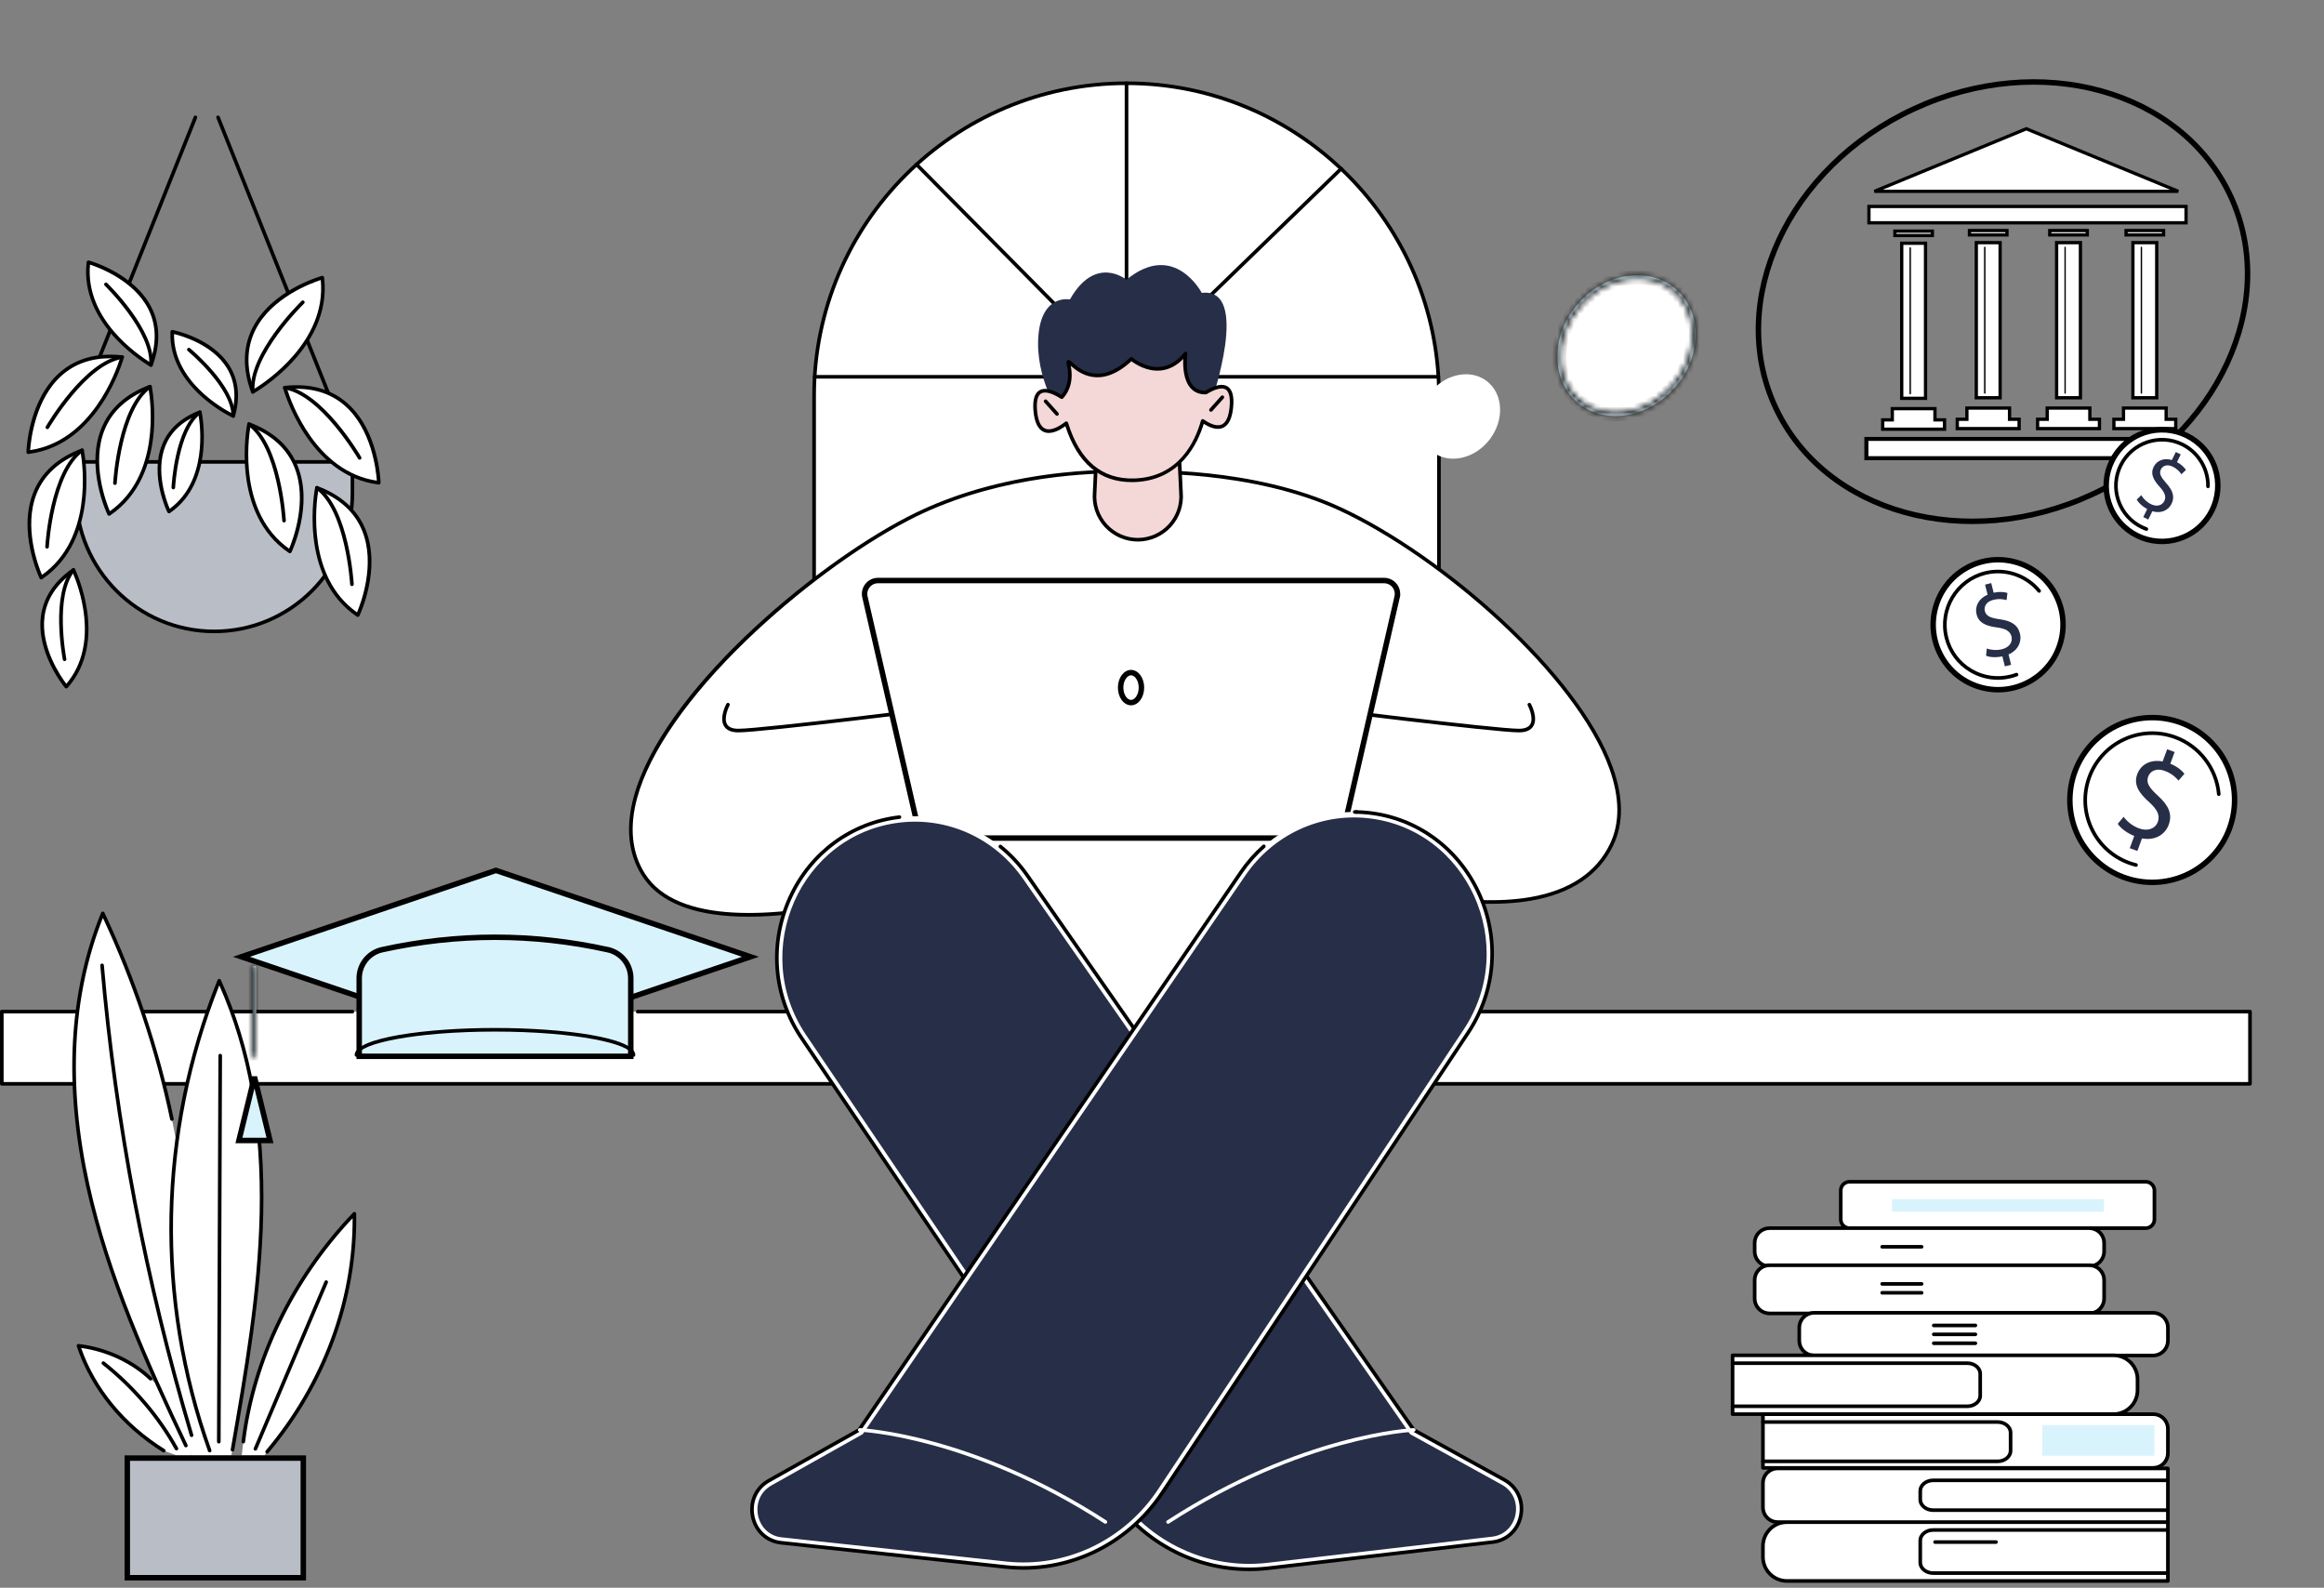 <svg xmlns="http://www.w3.org/2000/svg" width="426" height="291" viewBox="0 0 426 291" fill="none"><rect x="0" y="0" width="426" height="291" fill="#808080" stroke="none"/><path d="M63.239 80.035C63.108 80.035 62.983 79.956 62.932 79.826L39.659 21.628C39.591 21.458 39.674 21.265 39.844 21.198C40.014 21.13 40.206 21.212 40.274 21.382L63.546 79.581C63.614 79.75 63.532 79.943 63.362 80.011C63.322 80.027 63.28 80.035 63.239 80.035Z" fill="black"></path><path d="M12.55 80.035C12.509 80.035 12.467 80.028 12.427 80.011C12.257 79.943 12.174 79.751 12.242 79.581L35.515 21.382C35.583 21.212 35.775 21.13 35.945 21.198C36.115 21.266 36.198 21.458 36.13 21.628L12.857 79.827C12.805 79.956 12.681 80.035 12.55 80.035Z" fill="black"></path><path d="M13.986 84.65V90.367C13.986 104.37 25.328 115.721 39.32 115.721C53.312 115.721 64.654 104.37 64.654 90.367V84.65H13.986Z" fill="#B9BEC6"></path><path d="M39.267 116.053C25.115 116.053 13.601 104.531 13.601 90.368V84.651C13.601 84.469 13.749 84.32 13.932 84.32H64.601C64.783 84.32 64.932 84.468 64.932 84.651V90.368C64.932 104.531 53.418 116.053 39.267 116.053ZM14.263 84.982V90.368C14.263 104.166 25.48 115.391 39.266 115.391C53.053 115.391 64.27 104.166 64.27 90.368V84.982H14.263Z" fill="black"></path><path d="M45.646 77.731C45.646 77.731 42.287 93.758 53.138 101.067C53.138 101.067 61.406 83.673 45.646 77.731Z" fill="white"></path><path d="M53.139 101.399C53.073 101.399 53.009 101.38 52.954 101.342C42.044 93.994 45.288 77.826 45.322 77.664C45.342 77.569 45.402 77.488 45.487 77.441C45.571 77.394 45.672 77.388 45.763 77.422C50.141 79.073 53.106 81.757 54.575 85.399C57.469 92.576 53.603 100.861 53.438 101.21C53.396 101.297 53.319 101.362 53.226 101.387C53.197 101.395 53.168 101.399 53.139 101.399ZM45.9 78.185C45.493 80.627 43.752 94.006 52.997 100.568C53.701 98.9 56.416 91.731 53.96 85.644C52.604 82.284 49.894 79.777 45.9 78.185Z" fill="black"></path><path d="M52.066 95.751C51.892 95.751 51.745 95.615 51.735 95.439C51.728 95.304 50.893 81.906 45.453 78.001C45.304 77.894 45.27 77.687 45.377 77.539C45.483 77.39 45.69 77.356 45.839 77.463C51.535 81.553 52.364 94.838 52.396 95.401C52.407 95.584 52.267 95.74 52.085 95.75C52.078 95.751 52.072 95.751 52.066 95.751Z" fill="black"></path><path d="M52.207 71.05C52.207 71.05 56.449 86.866 69.43 88.478C69.43 88.478 68.949 69.222 52.207 71.05Z" fill="white"></path><path d="M69.43 88.809C69.416 88.809 69.403 88.809 69.389 88.807C56.338 87.187 51.93 71.297 51.887 71.137C51.862 71.044 51.879 70.944 51.934 70.864C51.988 70.784 52.075 70.733 52.171 70.722C56.822 70.214 60.678 71.267 63.633 73.851C69.458 78.944 69.751 88.084 69.761 88.47C69.763 88.567 69.724 88.659 69.652 88.724C69.591 88.779 69.512 88.809 69.43 88.809ZM52.639 71.341C53.379 73.703 57.869 86.425 69.078 88.096C68.953 86.291 68.138 78.666 63.195 74.347C60.47 71.964 56.918 70.953 52.639 71.341Z" fill="black"></path><path d="M65.923 84.256C65.808 84.256 65.697 84.198 65.636 84.091C65.568 83.975 58.773 72.402 52.157 71.379C51.976 71.351 51.852 71.181 51.88 71.001C51.908 70.82 52.079 70.698 52.258 70.724C59.186 71.796 65.925 83.271 66.209 83.759C66.3 83.917 66.247 84.12 66.089 84.212C66.036 84.242 65.979 84.256 65.923 84.256Z" fill="black"></path><path d="M58.09 89.397C58.09 89.397 54.732 105.424 65.583 112.733C65.583 112.733 73.851 95.339 58.09 89.397Z" fill="white"></path><path d="M65.583 113.065C65.518 113.065 65.453 113.046 65.398 113.009C54.488 105.66 57.732 89.492 57.767 89.329C57.786 89.235 57.846 89.154 57.931 89.107C58.016 89.061 58.117 89.054 58.207 89.088C62.586 90.739 65.551 93.423 67.02 97.065C69.913 104.242 66.048 112.527 65.882 112.876C65.841 112.963 65.763 113.028 65.671 113.054C65.642 113.061 65.612 113.065 65.583 113.065ZM58.345 89.851C57.938 92.293 56.197 105.673 65.441 112.234C66.145 110.566 68.861 103.397 66.404 97.309C65.049 93.951 62.338 91.443 58.345 89.851Z" fill="black"></path><path d="M64.51 107.417C64.336 107.417 64.19 107.281 64.18 107.105C64.172 106.97 63.338 93.572 57.898 89.666C57.749 89.56 57.715 89.353 57.822 89.205C57.928 89.056 58.135 89.022 58.284 89.129C63.98 93.219 64.809 106.503 64.841 107.067C64.852 107.249 64.712 107.406 64.53 107.416C64.523 107.416 64.517 107.417 64.51 107.417Z" fill="black"></path><path d="M46.341 71.82C46.341 71.82 60.652 63.881 59.081 50.885C59.081 50.885 40.525 56.001 46.341 71.82Z" fill="white"></path><path d="M46.341 72.152C46.302 72.152 46.263 72.145 46.226 72.131C46.135 72.097 46.064 72.026 46.03 71.935C44.413 67.537 44.505 63.534 46.301 60.039C49.836 53.159 58.62 50.669 58.993 50.567C59.085 50.541 59.185 50.557 59.265 50.611C59.345 50.665 59.398 50.75 59.409 50.846C60.99 63.912 46.647 72.03 46.502 72.11C46.452 72.138 46.397 72.152 46.341 72.152ZM58.795 51.321C57.075 51.878 49.886 54.508 46.888 60.344C45.232 63.569 45.108 67.264 46.518 71.332C48.631 70.042 59.883 62.611 58.795 51.321Z" fill="black"></path><path d="M46.34 72.153C46.171 72.153 46.027 72.024 46.011 71.852C45.377 64.865 54.877 55.549 55.282 55.156C55.413 55.028 55.622 55.032 55.75 55.163C55.877 55.294 55.874 55.504 55.743 55.631C55.646 55.725 46.065 65.12 46.671 71.792C46.687 71.975 46.553 72.136 46.371 72.152C46.361 72.153 46.35 72.153 46.34 72.153Z" fill="black"></path><path d="M27.492 70.861C27.492 70.861 30.85 86.889 19.999 94.198C19.999 94.198 11.731 76.804 27.492 70.861Z" fill="white"></path><path d="M19.999 94.53C19.97 94.53 19.94 94.526 19.912 94.518C19.819 94.493 19.741 94.428 19.7 94.341C19.534 93.992 15.669 85.707 18.563 78.53C20.031 74.888 22.996 72.204 27.375 70.553C27.465 70.518 27.566 70.526 27.651 70.572C27.735 70.619 27.796 70.7 27.816 70.794C27.85 70.957 31.094 87.125 20.184 94.473C20.129 94.51 20.064 94.53 19.999 94.53ZM27.237 71.316C23.242 72.908 20.532 75.417 19.177 78.777C16.72 84.87 19.436 92.032 20.141 93.698C29.387 87.138 27.644 73.758 27.237 71.316Z" fill="black"></path><path d="M21.072 88.882C21.065 88.882 21.059 88.881 21.052 88.881C20.87 88.871 20.73 88.714 20.741 88.531C20.773 87.968 21.602 74.684 27.299 70.594C27.447 70.487 27.654 70.521 27.761 70.669C27.867 70.818 27.833 71.025 27.684 71.131C22.242 75.039 21.41 88.435 21.402 88.57C21.392 88.745 21.246 88.882 21.072 88.882Z" fill="black"></path><path d="M22.396 65.449C22.396 65.449 18.154 81.265 5.173 82.876C5.173 82.876 5.654 63.62 22.396 65.449Z" fill="white"></path><path d="M5.173 83.208C5.091 83.208 5.012 83.177 4.951 83.122C4.879 83.057 4.84 82.965 4.842 82.868C4.852 82.482 5.145 73.342 10.969 68.249C13.925 65.665 17.781 64.613 22.432 65.12C22.528 65.131 22.614 65.182 22.669 65.262C22.724 65.342 22.741 65.442 22.716 65.535C22.673 65.695 18.265 81.585 5.214 83.205C5.2 83.207 5.187 83.208 5.173 83.208ZM20.227 65.658C16.716 65.658 13.756 66.693 11.408 68.745C6.466 73.064 5.651 80.689 5.525 82.495C16.744 80.824 21.226 68.099 21.964 65.739C21.371 65.685 20.792 65.658 20.227 65.658Z" fill="black"></path><path d="M8.68 78.653C8.624 78.653 8.567 78.639 8.514 78.608C8.356 78.517 8.303 78.314 8.395 78.156C8.678 77.668 15.417 66.192 22.345 65.121C22.525 65.094 22.695 65.217 22.723 65.397C22.751 65.578 22.627 65.748 22.447 65.775C15.828 66.799 9.035 78.372 8.967 78.489C8.906 78.595 8.795 78.653 8.68 78.653Z" fill="black"></path><path d="M15.047 82.527C15.047 82.527 18.406 98.555 7.555 105.864C7.555 105.864 -0.713 88.47 15.047 82.527Z" fill="white"></path><path d="M7.555 106.195C7.525 106.195 7.496 106.191 7.467 106.183C7.374 106.157 7.297 106.093 7.256 106.006C7.09 105.656 3.224 97.372 6.118 90.195C7.587 86.552 10.552 83.868 14.931 82.217C15.021 82.182 15.122 82.189 15.207 82.236C15.291 82.283 15.351 82.364 15.371 82.459C15.405 82.621 18.649 98.789 7.739 106.138C7.684 106.175 7.62 106.195 7.555 106.195ZM14.793 82.98C10.798 84.573 8.087 87.081 6.732 90.442C4.276 96.534 6.992 103.697 7.696 105.363C16.948 98.799 15.201 85.422 14.793 82.98Z" fill="black"></path><path d="M8.628 100.546C8.621 100.546 8.615 100.546 8.608 100.545C8.426 100.535 8.286 100.378 8.297 100.196C8.329 99.632 9.158 86.348 14.854 82.258C15.003 82.151 15.21 82.185 15.316 82.334C15.423 82.482 15.389 82.689 15.241 82.796C9.798 86.703 8.966 100.099 8.958 100.234C8.948 100.41 8.802 100.546 8.628 100.546Z" fill="black"></path><path d="M13.462 104.459C13.462 104.459 19.763 117.31 12.147 125.845C12.147 125.845 1.393 112.896 13.462 104.459Z" fill="white"></path><path d="M12.147 126.177C12.145 126.177 12.143 126.177 12.141 126.177C12.044 126.175 11.954 126.132 11.892 126.057C11.676 125.797 6.605 119.602 7.51 112.88C7.97 109.464 9.908 106.54 13.272 104.189C13.351 104.133 13.451 104.116 13.544 104.139C13.638 104.163 13.717 104.227 13.759 104.314C13.823 104.444 20.069 117.465 12.394 126.066C12.331 126.137 12.241 126.177 12.147 126.177ZM13.327 104.963C10.321 107.163 8.585 109.854 8.166 112.968C7.41 118.584 11.158 123.995 12.161 125.325C18.464 117.849 14.239 107.055 13.327 104.963Z" fill="black"></path><path d="M11.837 121.161C11.682 121.161 11.543 121.051 11.512 120.893C11.418 120.408 9.252 108.956 13.208 104.247C13.326 104.107 13.535 104.089 13.675 104.206C13.815 104.324 13.833 104.533 13.715 104.673C9.962 109.141 12.14 120.651 12.162 120.767C12.197 120.946 12.08 121.12 11.9 121.154C11.879 121.159 11.858 121.161 11.837 121.161Z" fill="black"></path><path d="M27.672 66.891C27.672 66.891 14.8 59.751 16.214 48.062C16.214 48.062 32.902 52.664 27.672 66.891Z" fill="white"></path><path d="M27.672 67.223C27.616 67.223 27.561 67.209 27.511 67.181C27.381 67.109 14.461 59.797 15.886 48.024C15.897 47.928 15.95 47.843 16.03 47.789C16.11 47.735 16.209 47.718 16.302 47.745C16.637 47.837 24.551 50.08 27.737 56.28C29.358 59.433 29.44 63.041 27.982 67.006C27.949 67.097 27.878 67.169 27.787 67.202C27.75 67.216 27.711 67.223 27.672 67.223ZM16.5 48.499C15.56 58.557 25.516 65.189 27.495 66.402C28.745 62.768 28.63 59.467 27.15 56.586C24.483 51.391 18.111 49.026 16.5 48.499Z" fill="black"></path><path d="M27.672 67.223C27.662 67.223 27.652 67.222 27.642 67.221C27.46 67.205 27.326 67.044 27.342 66.862C27.885 60.873 19.279 52.438 19.192 52.353C19.061 52.226 19.058 52.016 19.186 51.885C19.313 51.755 19.523 51.751 19.654 51.879C20.018 52.233 28.573 60.622 28.002 66.922C27.986 67.093 27.841 67.223 27.672 67.223Z" fill="black"></path><path d="M36.636 75.553C36.636 75.553 39.361 87.989 30.977 93.749C30.977 93.749 24.425 80.285 36.636 75.553Z" fill="white"></path><path d="M30.977 94.081C30.948 94.081 30.92 94.078 30.892 94.07C30.799 94.046 30.721 93.982 30.679 93.895C30.547 93.624 27.47 87.182 29.68 81.552C30.804 78.689 33.104 76.568 36.516 75.245C36.606 75.21 36.707 75.216 36.793 75.262C36.878 75.308 36.939 75.389 36.959 75.483C36.987 75.609 39.634 88.204 31.164 94.023C31.108 94.061 31.043 94.081 30.977 94.081ZM36.384 76.012C33.356 77.271 31.308 79.215 30.296 81.794C28.477 86.426 30.508 91.822 31.114 93.247C38.031 88.164 36.74 78.107 36.384 76.012Z" fill="black"></path><path d="M31.77 89.682C31.765 89.682 31.759 89.682 31.754 89.682C31.571 89.673 31.431 89.518 31.439 89.335C31.461 88.896 32.013 78.528 36.44 75.287C36.588 75.178 36.795 75.211 36.903 75.358C37.011 75.506 36.979 75.713 36.831 75.821C32.656 78.877 32.106 89.263 32.101 89.368C32.092 89.545 31.946 89.682 31.77 89.682Z" fill="black"></path><path d="M42.754 76.236C42.754 76.236 31.168 70.976 31.576 60.807C31.576 60.807 46.275 63.614 42.754 76.236Z" fill="white"></path><path d="M42.754 76.568C42.707 76.568 42.66 76.558 42.617 76.538C42.499 76.485 30.833 71.068 31.246 60.794C31.25 60.698 31.295 60.608 31.371 60.548C31.446 60.489 31.545 60.464 31.639 60.482C31.935 60.539 38.928 61.927 42.113 67.064C43.735 69.68 44.058 72.796 43.073 76.326C43.047 76.419 42.981 76.496 42.894 76.537C42.849 76.558 42.802 76.568 42.754 76.568ZM31.898 61.219C31.825 69.807 40.647 74.792 42.538 75.761C43.343 72.577 43.011 69.77 41.55 67.413C38.93 63.186 33.4 61.586 31.898 61.219Z" fill="black"></path><path d="M42.754 76.568C42.752 76.568 42.751 76.568 42.75 76.568C42.567 76.566 42.421 76.416 42.423 76.233C42.476 71.059 34.492 64.399 34.411 64.332C34.271 64.216 34.251 64.007 34.367 63.866C34.484 63.725 34.693 63.705 34.833 63.822C35.173 64.102 43.141 70.751 43.085 76.24C43.083 76.421 42.935 76.568 42.754 76.568Z" fill="black"></path><path d="M263.768 185.069H149.229V72.508C149.229 40.888 174.869 15.256 206.498 15.256C238.127 15.256 263.768 40.888 263.768 72.508V185.069Z" fill="white"></path><path d="M263.768 185.401H149.229C149.046 185.401 148.898 185.253 148.898 185.07V72.509C148.898 40.758 174.737 14.926 206.498 14.926C238.259 14.926 264.099 40.758 264.099 72.509V185.07C264.099 185.252 263.951 185.401 263.768 185.401ZM149.56 184.738H263.437V72.509C263.437 41.122 237.895 15.588 206.498 15.588C175.102 15.588 149.56 41.123 149.56 72.509V184.738Z" fill="black"></path><path d="M206.498 185.401C206.316 185.401 206.167 185.253 206.167 185.07L206.167 15.257C206.167 15.074 206.316 14.926 206.498 14.926C206.681 14.926 206.829 15.074 206.829 15.257L206.829 185.07C206.829 185.252 206.681 185.401 206.498 185.401Z" fill="black"></path><path d="M263.665 69.387H149.332C149.149 69.387 149.001 69.239 149.001 69.056C149.001 68.873 149.149 68.725 149.332 68.725H263.665C263.848 68.725 263.996 68.873 263.996 69.056C263.996 69.239 263.848 69.387 263.665 69.387Z" fill="black"></path><path d="M263.768 108.059H149.231C149.048 108.059 148.9 107.911 148.9 107.728C148.9 107.544 149.048 107.396 149.231 107.396H263.768C263.951 107.396 264.099 107.544 264.099 107.728C264.099 107.911 263.951 108.059 263.768 108.059Z" fill="black"></path><path d="M263.769 149.518H148.995C148.812 149.518 148.664 149.37 148.664 149.187C148.664 149.003 148.812 148.855 148.995 148.855H263.769C263.951 148.855 264.1 149.003 264.1 149.187C264.1 149.37 263.951 149.518 263.769 149.518Z" fill="black"></path><path d="M206.499 69.386C206.413 69.386 206.328 69.353 206.263 69.288L167.76 30.359C167.631 30.229 167.633 30.019 167.762 29.891C167.892 29.762 168.102 29.763 168.231 29.893L206.504 68.589L245.621 30.676C245.752 30.549 245.962 30.552 246.089 30.683C246.216 30.815 246.213 31.024 246.082 31.151L206.729 69.293C206.665 69.355 206.582 69.386 206.499 69.386Z" fill="black"></path><path d="M412.432 185.404H0.331V198.637H412.432V185.404Z" fill="white"></path><path d="M412.432 198.969H0.331C0.148 198.969 0 198.821 0 198.638V185.405C0 185.222 0.148 185.074 0.331 185.074H64.593C64.775 185.074 64.924 185.222 64.924 185.405C64.924 185.588 64.775 185.736 64.593 185.736H0.662V198.307H412.101V185.736H116.895C116.713 185.736 116.564 185.588 116.564 185.405C116.564 185.222 116.713 185.074 116.895 185.074H412.433C412.615 185.074 412.764 185.222 412.764 185.405V198.638C412.763 198.821 412.615 198.969 412.432 198.969Z" fill="black"></path><path d="M208.785 86.521C208.785 86.521 229.168 85.616 245.729 93.305C268.189 103.732 304.33 136.271 295.413 154.814C284.175 178.182 230.867 155.266 230.867 155.266L186.703 156.17C186.703 156.17 129.71 179.09 117.911 160.241C106.021 141.245 143.457 107.03 166.32 95.114C186.279 84.712 208.785 86.521 208.785 86.521Z" fill="white"></path><path d="M137.204 168.01C135.954 168.01 134.758 167.97 133.614 167.887C125.758 167.324 120.381 164.811 117.63 160.417C115.142 156.442 114.647 151.608 116.158 146.051C121.361 126.919 148.544 104.006 166.167 94.821C185.719 84.631 207.987 86.132 208.791 86.189C209.548 86.161 229.655 85.478 245.868 93.005C264.42 101.618 289.418 123.297 295.629 140.636C297.603 146.147 297.631 150.966 295.711 154.958C293.099 160.39 288.029 163.791 280.643 165.069C274.783 166.083 267.456 165.766 258.863 164.128C244.796 161.447 231.845 156.04 230.802 155.598L186.77 156.5C185.767 156.898 171.874 162.363 156.801 165.598C149.325 167.203 142.752 168.01 137.204 168.01ZM204.873 86.741C197.579 86.741 181.241 87.711 166.473 95.408C157.065 100.312 145.978 108.52 136.816 117.365C126.174 127.639 119.064 137.888 116.797 146.225C115.336 151.597 115.805 156.254 118.191 160.066C124.184 169.64 142.42 168.007 156.662 164.951C172.178 161.622 186.438 155.921 186.58 155.864C186.617 155.849 186.657 155.841 186.697 155.84L230.86 154.935C230.906 154.937 230.954 154.944 230.997 154.962C231.13 155.019 244.468 160.712 258.997 163.48C267.509 165.101 274.755 165.417 280.534 164.416C287.695 163.177 292.601 159.898 295.114 154.671C296.955 150.845 296.918 146.198 295.006 140.86C288.851 123.674 264.023 102.163 245.59 93.606C229.291 86.039 209.003 86.843 208.8 86.852C208.787 86.853 208.773 86.853 208.759 86.851C208.703 86.847 207.28 86.741 204.873 86.741Z" fill="black"></path><path d="M278.427 134.228C273.999 134.228 240.02 129.995 238.575 129.815C238.394 129.793 238.265 129.627 238.288 129.446C238.311 129.264 238.476 129.137 238.657 129.158C239.011 129.202 274.04 133.565 278.427 133.565C279.474 133.565 280.17 133.289 280.496 132.745C281.222 131.533 280.058 129.326 280.046 129.304C279.96 129.143 280.021 128.942 280.182 128.856C280.343 128.769 280.543 128.83 280.63 128.991C280.685 129.095 281.983 131.55 281.065 133.084C280.611 133.843 279.723 134.228 278.427 134.228Z" fill="black"></path><path d="M135.348 134.227C134.052 134.227 133.164 133.843 132.711 133.084C131.793 131.55 133.09 129.095 133.146 128.991C133.232 128.83 133.432 128.769 133.594 128.856C133.755 128.942 133.815 129.143 133.729 129.304C133.717 129.326 132.553 131.533 133.279 132.745C133.605 133.289 134.301 133.565 135.348 133.565C139.736 133.565 174.765 129.202 175.118 129.158C175.297 129.137 175.465 129.264 175.487 129.446C175.51 129.627 175.381 129.793 175.2 129.815C173.756 129.995 139.777 134.227 135.348 134.227Z" fill="black"></path><path d="M245.017 150.725H168.426V193.865H245.017V150.725Z" fill="white"></path><path d="M168.276 151.695L168.276 151.695L158.547 109.406L158.547 109.406C158.193 107.866 159.361 106.398 160.938 106.398H253.709C255.286 106.398 256.455 107.866 256.101 109.406L256.588 109.518L256.101 109.406L246.372 151.695C246.115 152.81 245.123 153.6 243.98 153.6H170.667C169.524 153.6 168.532 152.81 168.276 151.695Z" fill="white" stroke="black"></path><path d="M209.232 126.021C209.232 126.823 208.991 127.53 208.625 128.024C208.259 128.519 207.793 128.775 207.324 128.775C206.854 128.775 206.389 128.519 206.023 128.024C205.657 127.53 205.415 126.823 205.415 126.021C205.415 125.219 205.657 124.512 206.023 124.018C206.389 123.524 206.854 123.268 207.324 123.268C207.793 123.268 208.259 123.524 208.625 124.018C208.991 124.512 209.232 125.219 209.232 126.021Z" fill="white" stroke="black"></path><path d="M258.754 262.372L258.821 262.468L258.923 262.524L275.523 271.665C280.238 274.262 278.846 281.519 273.564 282.134L232.411 286.922C221.31 288.214 210.408 283.153 204.037 273.739L147.354 189.979C136.658 174.174 146.313 152.423 164.929 150.256C173.871 149.216 182.665 153.222 187.9 160.732L258.754 262.372Z" fill="#262E48" stroke="white"></path><path d="M228.965 287.953C218.808 287.953 209.224 282.884 203.349 274.204L146.666 190.444C141.403 182.667 140.607 172.909 144.537 164.341C148.343 156.04 155.931 150.466 164.834 149.43C165.017 149.408 165.18 149.539 165.201 149.721C165.222 149.902 165.092 150.067 164.91 150.088C156.239 151.097 148.848 156.528 145.138 164.617C141.306 172.973 142.082 182.489 147.214 190.073L203.897 273.833C210.312 283.311 221.246 288.39 232.431 287.089L273.584 282.301C276.05 282.014 277.96 280.217 278.45 277.722C278.949 275.179 277.832 272.743 275.605 271.517L259.005 262.375C258.96 262.35 258.922 262.316 258.893 262.275L188.039 160.635C186.662 158.659 185.021 156.898 183.161 155.398C183.018 155.284 182.996 155.075 183.111 154.933C183.225 154.791 183.434 154.768 183.576 154.883C185.485 156.421 187.169 158.229 188.582 160.256L259.392 261.832L275.924 270.937C278.409 272.305 279.655 275.019 279.099 277.85C278.553 280.632 276.419 282.638 273.661 282.958L232.508 287.747C231.323 287.885 230.139 287.953 228.965 287.953Z" fill="black"></path><path d="M214.107 279.275C213.999 279.275 213.893 279.222 213.829 279.124C213.73 278.97 213.774 278.765 213.927 278.666C238.646 262.654 258.932 261.75 259.134 261.743C259.317 261.73 259.47 261.879 259.477 262.062C259.484 262.244 259.341 262.398 259.158 262.404C258.958 262.412 238.841 263.316 214.287 279.221C214.231 279.258 214.169 279.275 214.107 279.275Z" fill="white"></path><path d="M157.701 262.518L157.803 262.461L157.869 262.365L227.898 160.127C233.072 152.573 241.833 148.492 250.783 149.456C269.415 151.464 279.247 173.132 268.679 189.028L212.676 273.266C206.381 282.735 195.521 287.888 184.409 286.691L143.219 282.252C137.933 281.682 136.481 274.438 141.176 271.8L157.701 262.518Z" fill="#262E48" stroke="white"></path><path d="M248.638 149.152C248.636 149.152 248.634 149.152 248.632 149.152C248.531 149.15 248.43 149.149 248.328 149.148C248.146 149.147 247.998 148.998 248 148.815C248.001 148.633 248.149 148.486 248.331 148.486C248.331 148.486 248.332 148.486 248.333 148.486C248.437 148.487 248.54 148.488 248.645 148.49C248.827 148.494 248.973 148.645 248.969 148.827C248.966 149.008 248.818 149.152 248.638 149.152Z" fill="black"></path><path d="M187.605 287.694C186.516 287.694 185.42 287.636 184.32 287.517L143.13 283.078C140.37 282.781 138.22 280.795 137.65 278.018C137.071 275.191 138.295 272.466 140.769 271.077L157.227 261.832L227.212 159.657C228.425 157.886 229.85 156.273 231.446 154.862C231.583 154.741 231.792 154.754 231.913 154.891C232.034 155.028 232.021 155.237 231.884 155.358C230.329 156.733 228.941 158.305 227.759 160.032L157.73 262.27C157.701 262.312 157.663 262.347 157.619 262.372L141.093 271.654C138.875 272.9 137.778 275.346 138.299 277.885C138.809 280.374 140.733 282.154 143.201 282.42L184.391 286.859C195.589 288.065 206.479 282.893 212.817 273.36L268.82 189.122C273.892 181.493 274.59 171.969 270.687 163.644C266.912 155.59 259.478 150.224 250.801 149.289C250.082 149.211 249.352 149.165 248.632 149.152C248.45 149.149 248.304 148.998 248.307 148.815C248.311 148.634 248.458 148.49 248.638 148.49C248.64 148.49 248.642 148.49 248.644 148.49C249.384 148.504 250.134 148.551 250.872 148.631C259.78 149.591 267.412 155.098 271.287 163.364C275.288 171.899 274.572 181.665 269.371 189.489L213.368 273.727C207.515 282.531 197.858 287.694 187.605 287.694Z" fill="black"></path><path d="M202.627 279.271C202.565 279.271 202.503 279.253 202.447 279.217C177.893 263.312 157.776 262.408 157.576 262.4C157.393 262.394 157.251 262.24 157.257 262.058C157.264 261.875 157.424 261.728 157.6 261.739C157.802 261.746 178.088 262.65 202.807 278.662C202.96 278.761 203.004 278.966 202.905 279.12C202.841 279.217 202.735 279.271 202.627 279.271Z" fill="white"></path><path d="M222.056 73.604C222.056 73.604 229.362 52.596 220.289 53.681C220.289 53.681 215.272 44.041 206.481 51.271C206.481 51.271 200.821 46.571 196.124 54.886C196.124 54.886 190.986 53.802 190.344 61.514C189.702 69.226 194.278 76.014 194.278 76.014L222.056 73.604Z" fill="#262E48"></path><path d="M208.568 98.919C203.907 98.919 200.248 94.922 200.656 90.276L201.376 75.051H215.76L216.48 90.276C216.887 94.922 213.229 98.919 208.568 98.919Z" fill="#F4D7D7"></path><path d="M208.568 99.251C206.255 99.251 204.032 98.273 202.469 96.567C200.905 94.859 200.124 92.556 200.326 90.248L201.045 75.036C201.054 74.86 201.199 74.721 201.376 74.721H215.76C215.937 74.721 216.082 74.86 216.091 75.036L216.81 90.261C217.012 92.555 216.231 94.859 214.667 96.566C213.104 98.273 210.881 99.251 208.568 99.251ZM201.691 75.383L200.987 90.293C200.8 92.43 201.518 94.548 202.957 96.119C204.395 97.689 206.44 98.589 208.568 98.589C210.696 98.589 212.741 97.689 214.179 96.119C215.618 94.548 216.336 92.429 216.15 90.306L215.444 75.383H201.691Z" fill="black"></path><path d="M221.04 71.945C216.254 72.066 217.316 64.805 217.316 64.805C212.8 70.468 207.381 65.769 207.381 65.769C199.478 73.24 195.315 64.383 195.865 66.733C196.691 70.255 195.208 72.189 194.621 72.791C192.597 71.501 189.323 70.145 189.767 75.258C190.263 80.969 193.885 78.799 195.463 77.561C197.031 82.675 200.286 88.261 207.926 88.022C215.306 87.79 219.01 82.399 220.462 77.144C222.187 78.366 225.27 79.754 225.725 74.518C226.157 69.546 223.072 70.692 221.04 71.945Z" fill="#F4D7D7"></path><path d="M207.455 88.361C201.591 88.361 197.502 84.915 195.288 78.108C194.114 78.956 192.583 79.713 191.318 79.163C190.253 78.702 189.621 77.398 189.437 75.287C189.268 73.334 189.623 72.077 190.493 71.549C191.402 70.996 192.771 71.272 194.562 72.365C195.213 71.602 196.251 69.832 195.543 66.809C195.487 66.571 195.403 66.212 195.68 66.046C195.957 65.881 196.192 66.087 196.618 66.463C197.97 67.654 201.56 70.817 207.154 65.529C207.278 65.412 207.47 65.408 207.598 65.519C207.621 65.539 209.926 67.498 212.68 67.245C214.305 67.094 215.778 66.204 217.058 64.599C217.151 64.482 217.311 64.443 217.448 64.502C217.585 64.561 217.665 64.705 217.644 64.853C217.638 64.893 217.084 68.855 218.716 70.694C219.271 71.32 220.001 71.625 220.944 71.617C222.737 70.527 224.105 70.258 225.01 70.816C225.884 71.355 226.226 72.576 226.055 74.548C225.874 76.625 225.257 77.922 224.222 78.402C223.087 78.927 221.715 78.353 220.653 77.673C219.611 81.12 216.454 88.086 207.936 88.353C207.775 88.358 207.614 88.361 207.455 88.361ZM195.463 77.231C195.496 77.231 195.53 77.236 195.562 77.246C195.666 77.279 195.747 77.361 195.779 77.465C197.917 84.437 201.999 87.871 207.915 87.692C216.069 87.436 219.076 80.918 220.143 77.056C220.172 76.953 220.249 76.869 220.351 76.833C220.453 76.797 220.565 76.812 220.653 76.874C221.435 77.428 222.901 78.283 223.944 77.802C224.748 77.429 225.237 76.315 225.395 74.49C225.539 72.839 225.285 71.763 224.663 71.379C223.995 70.968 222.77 71.269 221.214 72.228C221.164 72.259 221.107 72.275 221.049 72.277C219.87 72.305 218.919 71.922 218.22 71.133C216.923 69.67 216.831 67.179 216.898 65.781C215.66 67.051 214.263 67.765 212.735 67.905C210.198 68.137 208.086 66.73 207.398 66.207C201.609 71.513 197.672 68.268 196.269 67.037C196.935 70.438 195.518 72.346 194.859 73.023C194.75 73.135 194.576 73.155 194.444 73.071C192.813 72.033 191.532 71.692 190.836 72.115C190.209 72.496 189.953 73.573 190.097 75.23C190.258 77.079 190.757 78.199 191.582 78.556C192.746 79.062 194.385 77.987 195.259 77.302C195.318 77.255 195.39 77.231 195.463 77.231Z" fill="black"></path><path d="M221.975 75.463C221.897 75.463 221.818 75.435 221.754 75.378C221.618 75.256 221.607 75.047 221.729 74.911L223.816 72.581C223.938 72.445 224.147 72.433 224.284 72.555C224.42 72.677 224.431 72.886 224.309 73.023L222.222 75.352C222.157 75.425 222.066 75.463 221.975 75.463Z" fill="black"></path><path d="M193.752 76.201C193.662 76.201 193.571 76.164 193.506 76.091L191.418 73.761C191.296 73.625 191.308 73.416 191.444 73.293C191.58 73.171 191.789 73.183 191.911 73.319L193.999 75.649C194.121 75.785 194.109 75.994 193.973 76.117C193.91 76.173 193.831 76.201 193.752 76.201Z" fill="black"></path><path d="M337.418 223.484V218.194C337.418 217.306 338.138 216.586 339.026 216.586H393.309C394.197 216.586 394.917 217.306 394.917 218.194V223.484C394.917 224.372 394.197 225.092 393.309 225.092H339.026C338.138 225.092 337.418 224.372 337.418 223.484Z" fill="white"></path><path d="M393.309 225.423H339.026C337.957 225.423 337.088 224.554 337.088 223.485V218.194C337.088 217.125 337.957 216.256 339.026 216.256H393.309C394.378 216.256 395.248 217.125 395.248 218.194V223.485C395.248 224.554 394.378 225.423 393.309 225.423ZM339.026 216.918C338.322 216.918 337.75 217.491 337.75 218.194V223.485C337.75 224.189 338.322 224.761 339.026 224.761H393.309C394.013 224.761 394.586 224.189 394.586 223.485V218.194C394.586 217.491 394.013 216.918 393.309 216.918H339.026Z" fill="black"></path><path d="M385.663 222.079V219.775H346.821V222.079H385.663Z" fill="#D9F3FC"></path><path d="M321.635 229.359V227.814C321.635 226.31 322.855 225.09 324.36 225.09H382.972C384.477 225.09 385.697 226.31 385.697 227.814V229.359C385.697 230.864 384.477 232.084 382.972 232.084H324.36C322.855 232.084 321.635 230.864 321.635 229.359Z" fill="white"></path><path d="M382.972 232.415H324.36C322.675 232.415 321.305 231.044 321.305 229.36V227.815C321.305 226.13 322.675 224.76 324.36 224.76H382.972C384.657 224.76 386.028 226.13 386.028 227.815V229.36C386.028 231.044 384.657 232.415 382.972 232.415ZM324.36 225.422C323.04 225.422 321.967 226.495 321.967 227.815V229.36C321.967 230.679 323.04 231.753 324.36 231.753H382.972C384.292 231.753 385.366 230.679 385.366 229.36V227.815C385.366 226.495 384.292 225.422 382.972 225.422H324.36Z" fill="black"></path><path d="M352.243 228.84H345.005C344.822 228.84 344.674 228.692 344.674 228.509C344.674 228.326 344.822 228.178 345.005 228.178H352.243C352.426 228.178 352.574 228.326 352.574 228.509C352.574 228.692 352.426 228.84 352.243 228.84Z" fill="black"></path><path d="M321.635 237.989V234.613C321.635 233.109 322.855 231.889 324.36 231.889H382.972C384.477 231.889 385.697 233.109 385.697 234.613V237.989C385.697 239.494 384.477 240.714 382.972 240.714H324.36C322.855 240.714 321.635 239.494 321.635 237.989Z" fill="white"></path><path d="M382.972 241.046H324.36C322.675 241.046 321.305 239.675 321.305 237.99V234.614C321.305 232.929 322.675 231.559 324.36 231.559H382.972C384.657 231.559 386.028 232.929 386.028 234.614V237.99C386.028 239.675 384.657 241.046 382.972 241.046ZM324.36 232.221C323.04 232.221 321.967 233.295 321.967 234.614V237.99C321.967 239.31 323.04 240.384 324.36 240.384H382.972C384.292 240.384 385.366 239.31 385.366 237.99V234.614C385.366 233.294 384.292 232.221 382.972 232.221H324.36Z" fill="black"></path><path d="M352.243 235.639H345.005C344.822 235.639 344.674 235.491 344.674 235.308C344.674 235.125 344.822 234.977 345.005 234.977H352.243C352.426 234.977 352.574 235.125 352.574 235.308C352.574 235.49 352.426 235.639 352.243 235.639Z" fill="black"></path><path d="M352.243 237.269H345.005C344.822 237.269 344.674 237.121 344.674 236.938C344.674 236.756 344.822 236.607 345.005 236.607H352.243C352.426 236.607 352.574 236.755 352.574 236.938C352.574 237.121 352.426 237.269 352.243 237.269Z" fill="black"></path><path d="M329.816 245.707V243.33C329.816 241.825 331.036 240.605 332.54 240.605H394.664C396.169 240.605 397.388 241.825 397.388 243.33V245.707C397.388 247.212 396.169 248.432 394.664 248.432H332.54C331.035 248.432 329.816 247.212 329.816 245.707Z" fill="white"></path><path d="M394.664 248.764H332.541C330.856 248.764 329.485 247.393 329.485 245.708V243.331C329.485 241.646 330.856 240.275 332.541 240.275H394.664C396.349 240.275 397.72 241.646 397.72 243.331V245.708C397.72 247.393 396.349 248.764 394.664 248.764ZM332.541 240.937C331.221 240.937 330.147 242.011 330.147 243.331V245.708C330.147 247.028 331.221 248.102 332.541 248.102H394.664C395.984 248.102 397.057 247.028 397.057 245.708V243.331C397.057 242.011 395.984 240.937 394.664 240.937H332.541Z" fill="black"></path><path d="M362.101 243.254H354.466C354.283 243.254 354.135 243.106 354.135 242.923C354.135 242.74 354.283 242.592 354.466 242.592H362.101C362.284 242.592 362.432 242.74 362.432 242.923C362.432 243.106 362.284 243.254 362.101 243.254Z" fill="black"></path><path d="M362.101 244.885H354.466C354.283 244.885 354.135 244.737 354.135 244.554C354.135 244.371 354.283 244.223 354.466 244.223H362.101C362.284 244.223 362.432 244.371 362.432 244.554C362.432 244.737 362.284 244.885 362.101 244.885Z" fill="black"></path><path d="M362.101 246.518H354.466C354.283 246.518 354.135 246.37 354.135 246.187C354.135 246.003 354.283 245.855 354.466 245.855H362.101C362.284 245.855 362.432 246.003 362.432 246.187C362.432 246.37 362.284 246.518 362.101 246.518Z" fill="black"></path><path d="M397.385 289.753H327.55C325.123 289.753 323.156 287.785 323.156 285.359V283.361C323.156 280.934 325.123 278.967 327.55 278.967H397.385V289.753Z" fill="white"></path><path d="M397.385 290.085H327.55C324.944 290.085 322.824 287.965 322.824 285.359V283.362C322.824 280.756 324.944 278.637 327.55 278.637H397.385C397.567 278.637 397.716 278.785 397.716 278.968V289.754C397.715 289.937 397.567 290.085 397.385 290.085ZM327.55 279.299C325.309 279.299 323.486 281.121 323.486 283.362V285.359C323.486 287.6 325.309 289.422 327.55 289.422H397.053V279.299L327.55 279.299Z" fill="black"></path><path d="M397.385 288.642H354.365C352.874 288.642 351.661 287.62 351.661 286.363V282.358C351.661 281.101 352.874 280.078 354.365 280.078H397.385C397.568 280.078 397.716 280.226 397.716 280.409C397.716 280.592 397.568 280.74 397.385 280.74H354.365C353.239 280.74 352.323 281.466 352.323 282.358V286.363C352.323 287.255 353.239 287.981 354.365 287.981H397.385C397.568 287.981 397.716 288.129 397.716 288.312C397.716 288.494 397.568 288.642 397.385 288.642Z" fill="black"></path><path d="M365.878 282.957H354.703C354.52 282.957 354.372 282.809 354.372 282.626C354.372 282.443 354.52 282.295 354.703 282.295H365.878C366.061 282.295 366.209 282.443 366.209 282.626C366.209 282.809 366.061 282.957 365.878 282.957Z" fill="black"></path><path d="M317.589 259.181H387.424C389.851 259.181 391.818 257.213 391.818 254.786V252.789C391.818 250.362 389.851 248.395 387.424 248.395H317.589V259.181Z" fill="white"></path><path d="M387.424 259.513H317.589C317.406 259.513 317.258 259.365 317.258 259.182V248.395C317.258 248.213 317.406 248.064 317.589 248.064H387.424C390.029 248.064 392.149 250.184 392.149 252.79V254.787C392.149 257.393 390.029 259.513 387.424 259.513ZM317.919 258.851H387.423C389.664 258.851 391.487 257.028 391.487 254.788V252.79C391.487 250.55 389.664 248.727 387.423 248.727H317.919V258.851Z" fill="black"></path><path d="M360.609 258.07H317.589C317.406 258.07 317.258 257.922 317.258 257.739C317.258 257.556 317.406 257.408 317.589 257.408H360.609C361.735 257.408 362.651 256.682 362.651 255.79V251.785C362.651 250.894 361.735 250.168 360.609 250.168H317.589C317.406 250.168 317.258 250.02 317.258 249.837C317.258 249.654 317.406 249.506 317.589 249.506H360.609C362.1 249.506 363.313 250.529 363.313 251.785V255.79C363.313 257.047 362.1 258.07 360.609 258.07Z" fill="black"></path><path d="M397.385 278.964H325.844C324.359 278.964 323.156 277.761 323.156 276.276V271.811C323.156 270.327 324.359 269.123 325.844 269.123H397.385V278.964Z" fill="white"></path><path d="M397.385 279.296H325.844C324.179 279.296 322.825 277.942 322.825 276.277V271.812C322.825 270.147 324.179 268.793 325.844 268.793H397.385C397.568 268.793 397.716 268.941 397.716 269.124V278.965C397.716 279.148 397.568 279.296 397.385 279.296ZM325.844 269.455C324.544 269.455 323.486 270.512 323.486 271.812V276.277C323.486 277.576 324.544 278.634 325.844 278.634H397.054V269.455H325.844Z" fill="black"></path><path d="M397.385 277.109H354.365C352.874 277.109 351.661 276.086 351.661 274.829V273.26C351.661 272.003 352.874 270.98 354.365 270.98H397.385C397.568 270.98 397.716 271.128 397.716 271.311C397.716 271.495 397.568 271.643 397.385 271.643H354.365C353.239 271.643 352.323 272.368 352.323 273.26V274.829C352.323 275.721 353.239 276.447 354.365 276.447H397.385C397.568 276.447 397.716 276.595 397.716 276.778C397.716 276.961 397.568 277.109 397.385 277.109Z" fill="black"></path><path d="M323.156 269.023H394.697C396.181 269.023 397.385 267.819 397.385 266.334V261.87C397.385 260.385 396.181 259.182 394.697 259.182H323.156V269.023Z" fill="white"></path><path d="M394.697 269.355H323.156C322.973 269.355 322.825 269.207 322.825 269.024V259.183C322.825 259 322.973 258.852 323.156 258.852H394.697C396.362 258.852 397.716 260.206 397.716 261.871V266.335C397.716 268 396.362 269.355 394.697 269.355ZM323.487 268.693H394.697C395.997 268.693 397.054 267.635 397.054 266.336V261.871C397.054 260.571 395.997 259.514 394.697 259.514H323.487V268.693Z" fill="black"></path><path d="M366.176 268.161H323.156C322.973 268.161 322.825 268.013 322.825 267.83C322.825 267.647 322.973 267.499 323.156 267.499H366.176C367.302 267.499 368.218 266.773 368.218 265.881V262.573C368.218 261.681 367.302 260.955 366.176 260.955H323.156C322.973 260.955 322.825 260.807 322.825 260.624C322.825 260.441 322.973 260.293 323.156 260.293H366.176C367.667 260.293 368.88 261.316 368.88 262.573V265.881C368.88 267.138 367.667 268.161 366.176 268.161Z" fill="black"></path><path d="M374.36 266.791H394.913V261.192H374.36V266.791Z" fill="#D9F3FC"></path><path d="M408.901 35.994C417.888 55.439 406.614 79.928 383.487 90.616C360.361 101.304 334.403 94.022 325.417 74.577C316.43 55.131 327.704 30.643 350.83 19.954C373.957 9.266 399.914 16.548 408.901 35.994Z" stroke="black"></path><path d="M348.593 73.006V44.579H352.959V73.006H348.593Z" fill="white" stroke="black" stroke-width="0.6"></path><path d="M354.686 76.652V76.952H354.986H356.445V78.662H345.108V76.952H346.567H346.867V76.652V74.894H354.686V76.652Z" fill="white" stroke="black" stroke-width="0.6"></path><path d="M350.149 72.369C350.021 72.369 349.918 72.266 349.918 72.138V45.45C349.918 45.322 350.021 45.219 350.149 45.219C350.276 45.219 350.38 45.322 350.38 45.45V72.138C350.38 72.266 350.276 72.369 350.149 72.369Z" fill="black" stroke="white" stroke-width="0.2"></path><path d="M347.339 43.161V42.361H354.214V43.161H347.339Z" fill="white" stroke="black" stroke-width="0.6"></path><path d="M362.265 72.899V44.472H366.631V72.899H362.265Z" fill="white" stroke="black" stroke-width="0.6"></path><path d="M368.357 76.544V76.844H368.657H370.116V78.554H358.779V76.844H360.239H360.539V76.544V74.786H368.357V76.544Z" fill="white" stroke="black" stroke-width="0.6"></path><path d="M363.82 72.261C363.693 72.261 363.589 72.158 363.589 72.03V45.343C363.589 45.215 363.693 45.112 363.82 45.112C363.948 45.112 364.051 45.215 364.051 45.343V72.03C364.051 72.158 363.948 72.261 363.82 72.261Z" fill="black" stroke="white" stroke-width="0.2"></path><path d="M361.01 43.054V42.253H367.886V43.054H361.01Z" fill="white" stroke="black" stroke-width="0.6"></path><path d="M376.987 72.899V44.472H381.353V72.899H376.987Z" fill="white" stroke="black" stroke-width="0.6"></path><path d="M383.079 76.544V76.844H383.379H384.838V78.554H373.501V76.844H374.961H375.261V76.544V74.786H383.079V76.544Z" fill="white" stroke="black" stroke-width="0.6"></path><path d="M378.542 72.261C378.415 72.261 378.311 72.158 378.311 72.03V45.343C378.311 45.215 378.415 45.112 378.542 45.112C378.67 45.112 378.773 45.215 378.773 45.343V72.03C378.773 72.158 378.67 72.261 378.542 72.261Z" fill="black" stroke="white" stroke-width="0.2"></path><path d="M375.732 43.054V42.253H382.608V43.054H375.732Z" fill="white" stroke="black" stroke-width="0.6"></path><path d="M390.973 72.899V44.472H395.338V72.899H390.973Z" fill="white" stroke="black" stroke-width="0.6"></path><path d="M397.065 76.544V76.844H397.365H398.824V78.554H387.487V76.844H388.946H389.246V76.544V74.786H397.065V76.544Z" fill="white" stroke="black" stroke-width="0.6"></path><path d="M392.528 72.261C392.4 72.261 392.297 72.158 392.297 72.03V45.343C392.297 45.215 392.4 45.112 392.528 45.112C392.656 45.112 392.759 45.215 392.759 45.343V72.03C392.759 72.158 392.656 72.261 392.528 72.261Z" fill="black" stroke="white" stroke-width="0.2"></path><path d="M389.718 43.054V42.253H396.593V43.054H389.718Z" fill="white" stroke="black" stroke-width="0.6"></path><path d="M342.585 40.833V37.839H400.709V40.833H342.585Z" fill="white" stroke="black" stroke-width="0.6"></path><path d="M342.274 83.804V80.61H400.598V83.804H342.274Z" fill="white" stroke="black" stroke-width="0.4"></path><path d="M342.206 83.674V83.874H342.406H400.468H400.668V83.674V80.742V80.542H400.468H342.406H342.206V80.742V83.674ZM400.929 84.136H341.944V80.28H400.929V84.136Z" fill="#D9F3FC" stroke="black" stroke-width="0.4"></path><path d="M399.282 35.069H343.591L371.437 23.604L399.282 35.069Z" fill="white" stroke="black" stroke-width="0.6"></path><path d="M306.665 70.919C311.597 65.374 311.78 57.486 307.074 53.301C302.368 49.115 294.555 50.217 289.624 55.761C284.692 61.306 284.509 69.194 289.215 73.38C293.921 77.565 301.734 76.464 306.665 70.919Z" fill="white"></path><mask id="path-119-inside-1_1214_49222" fill="white"><path d="M296.136 76.246C293.521 76.246 291.015 75.405 289.036 73.665C286.942 71.823 285.685 69.163 285.496 66.176C285.262 62.478 286.661 58.62 289.334 55.591C294.356 49.899 302.395 48.745 307.253 53.018C309.347 54.86 310.604 57.52 310.793 60.507C311.027 64.205 309.628 68.063 306.955 71.092C303.979 74.466 299.942 76.246 296.136 76.246ZM300.151 51.097C296.531 51.097 292.678 52.802 289.831 56.029C287.273 58.927 285.934 62.61 286.157 66.134C286.335 68.945 287.513 71.443 289.474 73.168C294.058 77.201 301.678 76.073 306.459 70.654C309.016 67.755 310.355 64.073 310.133 60.549C309.955 57.738 308.777 55.24 306.816 53.515C304.961 51.884 302.61 51.097 300.151 51.097Z"></path></mask><path d="M296.136 76.246C293.521 76.246 291.015 75.405 289.036 73.665C286.942 71.823 285.685 69.163 285.496 66.176C285.262 62.478 286.661 58.62 289.334 55.591C294.356 49.899 302.395 48.745 307.253 53.018C309.347 54.86 310.604 57.52 310.793 60.507C311.027 64.205 309.628 68.063 306.955 71.092C303.979 74.466 299.942 76.246 296.136 76.246ZM300.151 51.097C296.531 51.097 292.678 52.802 289.831 56.029C287.273 58.927 285.934 62.61 286.157 66.134C286.335 68.945 287.513 71.443 289.474 73.168C294.058 77.201 301.678 76.073 306.459 70.654C309.016 67.755 310.355 64.073 310.133 60.549C309.955 57.738 308.777 55.24 306.816 53.515C304.961 51.884 302.61 51.097 300.151 51.097Z" fill="#D9F3FC"></path><path d="M289.036 73.665L288.376 74.416L288.376 74.416L289.036 73.665ZM285.496 66.176L284.498 66.239L284.498 66.239L285.496 66.176ZM289.334 55.591L288.584 54.929L288.584 54.929L289.334 55.591ZM307.253 53.018L307.913 52.267L307.913 52.267L307.253 53.018ZM310.793 60.507L311.791 60.444L311.791 60.444L310.793 60.507ZM306.955 71.092L307.705 71.754L307.705 71.754L306.955 71.092ZM289.831 56.029L289.081 55.367L289.081 55.367L289.831 56.029ZM286.157 66.134L287.155 66.071L287.155 66.071L286.157 66.134ZM289.474 73.168L288.813 73.919L288.813 73.919L289.474 73.168ZM306.459 70.654L305.709 69.993L305.709 69.993L306.459 70.654ZM310.133 60.549L309.135 60.612V60.612L310.133 60.549ZM306.816 53.515L307.476 52.764L307.476 52.764L306.816 53.515ZM296.136 75.246C293.737 75.246 291.474 74.477 289.697 72.914L288.376 74.416C290.557 76.334 293.305 77.246 296.136 77.246V75.246ZM289.697 72.914C287.818 71.261 286.668 68.856 286.494 66.113L284.498 66.239C284.703 69.47 286.067 72.385 288.376 74.416L289.697 72.914ZM286.494 66.113C286.279 62.705 287.569 59.102 290.084 56.252L288.584 54.929C285.753 58.138 284.246 62.251 284.498 66.239L286.494 66.113ZM290.084 56.252C294.844 50.858 302.256 49.955 306.593 53.769L307.913 52.267C302.533 47.535 293.869 48.941 288.584 54.929L290.084 56.252ZM306.592 53.769C308.472 55.422 309.621 57.826 309.795 60.57L311.791 60.444C311.587 57.213 310.222 54.298 307.913 52.267L306.592 53.769ZM309.795 60.57C310.011 63.978 308.72 67.58 306.205 70.431L307.705 71.754C310.536 68.545 312.043 64.432 311.791 60.444L309.795 60.57ZM306.205 70.431C303.406 73.603 299.637 75.246 296.136 75.246V77.246C300.247 77.246 304.551 75.329 307.705 71.754L306.205 70.431ZM300.151 50.097C296.224 50.097 292.104 51.941 289.081 55.367L290.58 56.69C293.252 53.663 296.838 52.097 300.151 52.097V50.097ZM289.081 55.367C286.366 58.444 284.918 62.382 285.159 66.197L287.155 66.071C286.951 62.838 288.18 59.41 290.58 56.69L289.081 55.367ZM285.159 66.197C285.352 69.25 286.636 72.003 288.813 73.919L290.134 72.417C288.389 70.882 287.317 68.639 287.155 66.071L285.159 66.197ZM288.813 73.919C293.925 78.415 302.171 77.026 307.209 71.316L305.709 69.993C301.184 75.121 294.191 75.986 290.134 72.417L288.813 73.919ZM307.209 71.316C309.924 68.239 311.372 64.301 311.131 60.486L309.135 60.612C309.339 63.844 308.109 67.272 305.709 69.993L307.209 71.316ZM311.131 60.486C310.937 57.433 309.653 54.679 307.476 52.764L306.155 54.266C307.9 55.801 308.972 58.043 309.135 60.612L311.131 60.486ZM307.476 52.764C305.419 50.955 302.825 50.097 300.151 50.097V52.097C302.395 52.097 304.504 52.813 306.155 54.266L307.476 52.764Z" fill="black" mask="url(#path-119-inside-1_1214_49222)"></path><path d="M273.041 80.575C275.803 77.001 275.584 72.204 272.551 69.86C269.518 67.516 264.821 68.512 262.059 72.085C259.296 75.658 259.516 80.455 262.549 82.799C265.581 85.144 270.279 84.148 273.041 80.575Z" fill="white"></path><path d="M260.507 78.512L260.507 78.512L260.507 78.512ZM260.507 78.512L260.507 78.512L260.507 78.512Z" fill="#D9F3FC" stroke="black"></path><path d="M404.69 83.129C407.931 87.756 406.804 94.135 402.173 97.379C397.542 100.622 391.162 99.501 387.922 94.874C384.682 90.248 385.808 83.869 390.439 80.625C395.07 77.382 401.45 78.504 404.69 83.129Z" fill="white" stroke="black"></path><path d="M393.439 97.293C393.402 97.293 393.364 97.287 393.327 97.273C393.027 97.165 392.729 97.039 392.442 96.899C390.338 95.87 388.762 94.085 388.003 91.87C387.243 89.655 387.393 87.277 388.423 85.173C390.549 80.829 395.812 79.023 400.155 81.145C403.189 82.628 405.118 85.769 405.069 89.147C405.066 89.328 404.919 89.473 404.738 89.473C404.736 89.473 404.735 89.473 404.733 89.473C404.55 89.471 404.404 89.32 404.407 89.137C404.452 86.014 402.669 83.111 399.864 81.74C395.849 79.778 390.983 81.449 389.017 85.464C388.065 87.409 387.927 89.607 388.629 91.655C389.331 93.702 390.788 95.354 392.733 96.304C392.998 96.434 393.274 96.55 393.551 96.65C393.723 96.713 393.812 96.902 393.751 97.074C393.702 97.209 393.575 97.293 393.439 97.293Z" fill="black"></path><path d="M392.871 94.766L393.592 93.293C392.754 92.865 392.007 92.175 391.675 91.561L392.504 90.755C392.857 91.362 393.48 92.009 394.297 92.408C395.332 92.914 396.325 92.659 396.732 91.827C397.125 91.025 396.799 90.251 395.934 89.286C394.732 87.976 394.142 86.856 394.763 85.587C395.356 84.376 396.666 83.878 398.115 84.315L398.836 82.842L399.74 83.284L399.048 84.698C399.908 85.155 400.392 85.681 400.694 86.135L399.858 86.92C399.637 86.595 399.196 85.982 398.263 85.526C397.14 84.977 396.389 85.442 396.103 86.025C395.732 86.783 396.085 87.426 397.097 88.571C398.299 89.918 398.687 91.047 398.051 92.345C397.487 93.498 396.156 94.185 394.533 93.699L393.79 95.216L392.871 94.766Z" fill="#262E48"></path><path d="M405.938 136.733C411.39 143.035 410.697 152.569 404.389 158.027C398.08 163.485 388.546 162.799 383.093 156.496C377.641 150.194 378.334 140.66 384.643 135.202C390.951 129.745 400.485 130.43 405.938 136.733Z" fill="white" stroke="black"></path><path d="M391.543 158.866C391.517 158.866 391.49 158.863 391.463 158.857C391.019 158.746 390.575 158.61 390.144 158.451C386.987 157.292 384.472 154.972 383.062 151.919C381.653 148.867 381.516 145.447 382.679 142.29C385.079 135.773 392.333 132.417 398.849 134.813C403.401 136.485 406.618 140.689 407.045 145.522C407.061 145.704 406.926 145.865 406.744 145.881C406.564 145.9 406.402 145.763 406.385 145.581C405.981 141.001 402.933 137.018 398.621 135.434C392.447 133.165 385.575 136.343 383.301 142.518C382.199 145.51 382.328 148.75 383.664 151.642C384.999 154.534 387.382 156.731 390.372 157.83C390.781 157.981 391.202 158.11 391.623 158.214C391.8 158.259 391.908 158.438 391.864 158.616C391.827 158.766 391.692 158.866 391.543 158.866Z" fill="black"></path><path d="M390.396 155.448L391.219 153.211C389.944 152.717 388.762 151.831 388.19 150.992L389.268 149.703C389.87 150.528 390.866 151.372 392.106 151.827C393.679 152.405 395.076 151.888 395.541 150.625C395.989 149.407 395.403 148.337 394.009 147.07C392.077 145.354 391.057 143.823 391.766 141.896C392.443 140.058 394.264 139.143 396.423 139.559L397.247 137.322L398.62 137.827L397.829 139.975C399.141 140.507 399.919 141.195 400.422 141.808L399.33 143.066C398.963 142.63 398.235 141.809 396.817 141.288C395.113 140.662 394.095 141.445 393.769 142.33C393.345 143.482 393.952 144.359 395.585 145.864C397.523 147.632 398.25 149.207 397.525 151.178C396.88 152.928 395.059 154.119 392.639 153.658L391.791 155.961L390.396 155.448Z" fill="#262E48"></path><path d="M369.303 102.978C375.657 104.655 379.447 111.171 377.768 117.531C376.088 123.891 369.576 127.686 363.223 126.008C356.869 124.331 353.079 117.815 354.758 111.455C356.438 105.095 362.95 101.3 369.303 102.978Z" fill="white" stroke="black"></path><path d="M366.22 124.589C364.422 124.589 362.652 124.103 361.069 123.157C358.758 121.775 357.124 119.575 356.467 116.962C355.112 111.569 358.393 106.076 363.783 104.717C367.548 103.767 371.574 105.095 374.039 108.098C374.155 108.239 374.134 108.448 373.993 108.564C373.852 108.68 373.643 108.659 373.527 108.518C371.224 105.712 367.464 104.471 363.945 105.359C358.909 106.629 355.843 111.762 357.109 116.801C357.723 119.242 359.25 121.297 361.409 122.588C363.567 123.879 366.1 124.251 368.539 123.637C368.874 123.552 369.206 123.449 369.526 123.33C369.697 123.266 369.888 123.354 369.951 123.525C370.015 123.697 369.928 123.887 369.756 123.951C369.414 124.078 369.059 124.189 368.701 124.279C367.879 124.486 367.047 124.589 366.22 124.589Z" fill="black"></path><path d="M367.502 122.127L367.04 120.289C365.98 120.536 364.806 120.484 364.055 120.189L364.185 118.86C364.95 119.132 365.983 119.239 367.001 118.982C368.293 118.656 368.978 117.69 368.718 116.652C368.466 115.651 367.601 115.211 366.117 115.004C364.079 114.744 362.722 114.196 362.324 112.612C361.944 111.101 362.729 109.683 364.334 108.988L363.872 107.15L365 106.865L365.444 108.631C366.545 108.392 367.364 108.495 367.969 108.672L367.816 109.988C367.379 109.866 366.533 109.653 365.368 109.947C363.968 110.3 363.651 111.271 363.834 111.999C364.072 112.945 364.864 113.249 366.611 113.505C368.677 113.797 369.861 114.506 370.269 116.126C370.63 117.564 369.968 119.163 368.172 119.945L368.648 121.839L367.502 122.127Z" fill="#262E48"></path><path d="M30.015 265.87C22.539 261.217 16.938 254.327 14.384 246.643C19.415 247.244 24.177 249.422 27.6 252.686L28.945 253.861L35.115 266.733H32.345L30.015 265.87Z" fill="white"></path><path d="M30.015 266.202C29.955 266.202 29.894 266.186 29.84 266.152C22.261 261.435 16.661 254.544 14.07 246.748C14.034 246.641 14.056 246.522 14.127 246.435C14.199 246.347 14.311 246.301 14.423 246.315C19.491 246.921 24.377 249.156 27.828 252.448C27.961 252.574 27.966 252.783 27.84 252.916C27.714 253.048 27.504 253.053 27.372 252.927C24.14 249.846 19.609 247.717 14.869 247.041C17.482 254.484 22.905 261.056 30.189 265.59C30.345 265.686 30.392 265.891 30.296 266.046C30.233 266.147 30.125 266.202 30.015 266.202Z" fill="black"></path><path d="M32.345 265.829C32.228 265.829 32.115 265.767 32.054 265.658C28.834 259.83 24.229 254.445 18.737 250.086C18.594 249.973 18.57 249.764 18.684 249.621C18.798 249.478 19.006 249.454 19.149 249.568C24.709 253.98 29.372 259.434 32.634 265.338C32.723 265.498 32.664 265.7 32.504 265.788C32.454 265.816 32.399 265.829 32.345 265.829Z" fill="black"></path><path d="M18.84 167.396C24.564 179.531 28.818 192.19 31.512 205.095L32.295 209.097L31.864 213.313C31.411 218.381 31.199 224.201 31.508 230.624C31.791 236.506 32.461 241.833 33.286 246.507C35.16 253.249 38.908 266.733 38.908 266.733H35.115L34.076 264.94C26.722 249.408 19.674 233.642 16.053 217.142C12.433 200.642 12.386 183.228 18.84 167.396Z" fill="white"></path><path d="M34.076 265.271C33.952 265.271 33.833 265.202 33.777 265.082C26.663 250.058 19.41 233.987 15.73 217.214C11.655 198.637 12.598 181.834 18.534 167.272C18.583 167.151 18.7 167.07 18.831 167.066C18.961 167.066 19.083 167.138 19.139 167.256C24.868 179.402 29.14 192.11 31.836 205.029C31.873 205.208 31.758 205.383 31.579 205.42C31.4 205.458 31.225 205.343 31.188 205.164C28.554 192.541 24.408 180.117 18.864 168.228C13.233 182.5 12.396 198.928 16.377 217.072C20.042 233.777 27.278 249.809 34.375 264.799C34.453 264.964 34.383 265.162 34.218 265.24C34.172 265.261 34.124 265.271 34.076 265.271Z" fill="black"></path><path d="M35.115 263.378C34.972 263.378 34.841 263.285 34.798 263.141C26.417 234.971 20.894 205.973 18.381 176.955C18.366 176.773 18.5 176.613 18.683 176.597C18.864 176.58 19.025 176.716 19.041 176.898C21.549 205.872 27.064 234.825 35.433 262.953C35.485 263.128 35.385 263.312 35.21 263.364C35.178 263.373 35.146 263.378 35.115 263.378Z" fill="black"></path><path d="M44.601 264.218C46.492 248.963 53.671 234.233 64.96 222.447C65.216 237.981 59.511 253.544 48.966 266.078L48.473 266.735H44.317L44.601 264.218Z" fill="white"></path><path d="M48.966 266.408C48.89 266.408 48.815 266.383 48.753 266.331C48.613 266.213 48.595 266.004 48.713 265.864C59.047 253.581 64.684 238.484 64.637 223.269C53.762 234.862 46.773 249.387 44.929 264.258C44.907 264.44 44.742 264.572 44.56 264.546C44.379 264.524 44.25 264.358 44.272 264.177C46.165 248.911 53.427 234.009 64.721 222.218C64.813 222.12 64.956 222.089 65.08 222.139C65.205 222.187 65.288 222.307 65.29 222.441C65.548 238.092 59.841 253.665 49.219 266.29C49.154 266.368 49.06 266.408 48.966 266.408Z" fill="black"></path><path d="M46.815 265.871C46.772 265.871 46.728 265.863 46.686 265.845C46.517 265.774 46.439 265.579 46.511 265.411L59.487 234.848C59.558 234.68 59.752 234.602 59.92 234.673C60.089 234.744 60.167 234.939 60.096 235.107L47.12 265.67C47.066 265.796 46.944 265.871 46.815 265.871Z" fill="black"></path><path d="M38.431 265.855C28.466 237.969 29.09 207.301 40.181 179.74C46.295 193.238 48.234 207.948 47.923 222.454C47.611 236.96 45.113 251.355 42.621 265.701L42.387 266.733H38.702L38.431 265.855Z" fill="white"></path><path d="M38.432 266.187C38.296 266.187 38.168 266.102 38.12 265.967C28.112 237.962 28.735 207.296 39.874 179.618C39.924 179.495 40.042 179.413 40.175 179.41C40.318 179.408 40.428 179.484 40.483 179.605C46.067 191.932 48.609 205.95 48.254 222.462C47.941 237.017 45.402 251.628 42.947 265.758C42.916 265.938 42.746 266.058 42.564 266.027C42.384 265.996 42.263 265.825 42.295 265.645C44.746 251.539 47.281 236.953 47.592 222.448C47.938 206.356 45.518 192.653 40.199 180.591C29.4 207.929 28.878 238.137 38.743 265.744C38.805 265.916 38.715 266.106 38.543 266.167C38.506 266.181 38.469 266.187 38.432 266.187Z" fill="black"></path><path d="M40.109 264.561C40.109 264.561 40.108 264.561 40.108 264.561C39.925 264.56 39.777 264.412 39.778 264.229L40.036 193.466C40.036 193.284 40.185 193.137 40.367 193.137C40.367 193.137 40.368 193.137 40.368 193.137C40.551 193.137 40.699 193.286 40.698 193.469L40.44 264.231C40.439 264.414 40.291 264.561 40.109 264.561Z" fill="black"></path><path d="M23.334 289.158V267.236H55.596V289.158H23.334Z" fill="#B9BEC6" stroke="black"></path><path d="M90.907 159.524L137.564 175.356L90.907 191.187L44.25 175.356L90.907 159.524Z" fill="#D9F3FC" stroke="black"></path><path d="M111.41 174.052L111.517 173.564L111.41 174.052C113.869 174.593 115.622 176.768 115.622 179.285V193.596H65.844V179.285C65.844 176.768 67.597 174.593 70.056 174.052C83.841 171.017 97.624 171.017 111.41 174.052Z" fill="#D9F3FC" stroke="black"></path><path d="M116.122 193.692C115.94 193.692 115.791 193.544 115.791 193.361C115.791 191.329 105.5 189.064 90.733 189.064C75.965 189.064 65.674 191.329 65.674 193.361C65.674 193.544 65.526 193.692 65.343 193.692C65.16 193.692 65.012 193.544 65.012 193.361C65.012 190.14 78.264 188.402 90.733 188.402C103.201 188.402 116.453 190.14 116.453 193.361C116.453 193.544 116.305 193.692 116.122 193.692Z" fill="black"></path><mask id="path-148-inside-2_1214_49222" fill="white"><path d="M46.643 193.801C46.46 193.801 46.312 193.653 46.312 193.47V177.341C46.312 177.158 46.46 177.01 46.643 177.01C46.826 177.01 46.974 177.158 46.974 177.341V193.47C46.974 193.653 46.826 193.801 46.643 193.801Z"></path></mask><path d="M46.643 193.801C46.46 193.801 46.312 193.653 46.312 193.47V177.341C46.312 177.158 46.46 177.01 46.643 177.01C46.826 177.01 46.974 177.158 46.974 177.341V193.47C46.974 193.653 46.826 193.801 46.643 193.801Z" fill="#D9F3FC"></path><path d="M46.643 192.801C47.012 192.801 47.312 193.1 47.312 193.47H45.312C45.312 194.206 45.908 194.801 46.643 194.801V192.801ZM47.312 193.47V177.341H45.312V193.47H47.312ZM47.312 177.341C47.312 177.71 47.012 178.01 46.643 178.01V176.01C45.908 176.01 45.312 176.605 45.312 177.341H47.312ZM46.643 178.01C46.274 178.01 45.974 177.71 45.974 177.341H47.974C47.974 176.605 47.378 176.01 46.643 176.01V178.01ZM45.974 177.341V193.47H47.974V177.341H45.974ZM45.974 193.47C45.974 193.1 46.274 192.801 46.643 192.801V194.801C47.378 194.801 47.974 194.206 47.974 193.47H45.974Z" fill="black" mask="url(#path-148-inside-2_1214_49222)"></path><path d="M46.643 197.362L49.49 209.024H43.795L46.643 197.362Z" fill="#D9F3FC" stroke="black"></path></svg>